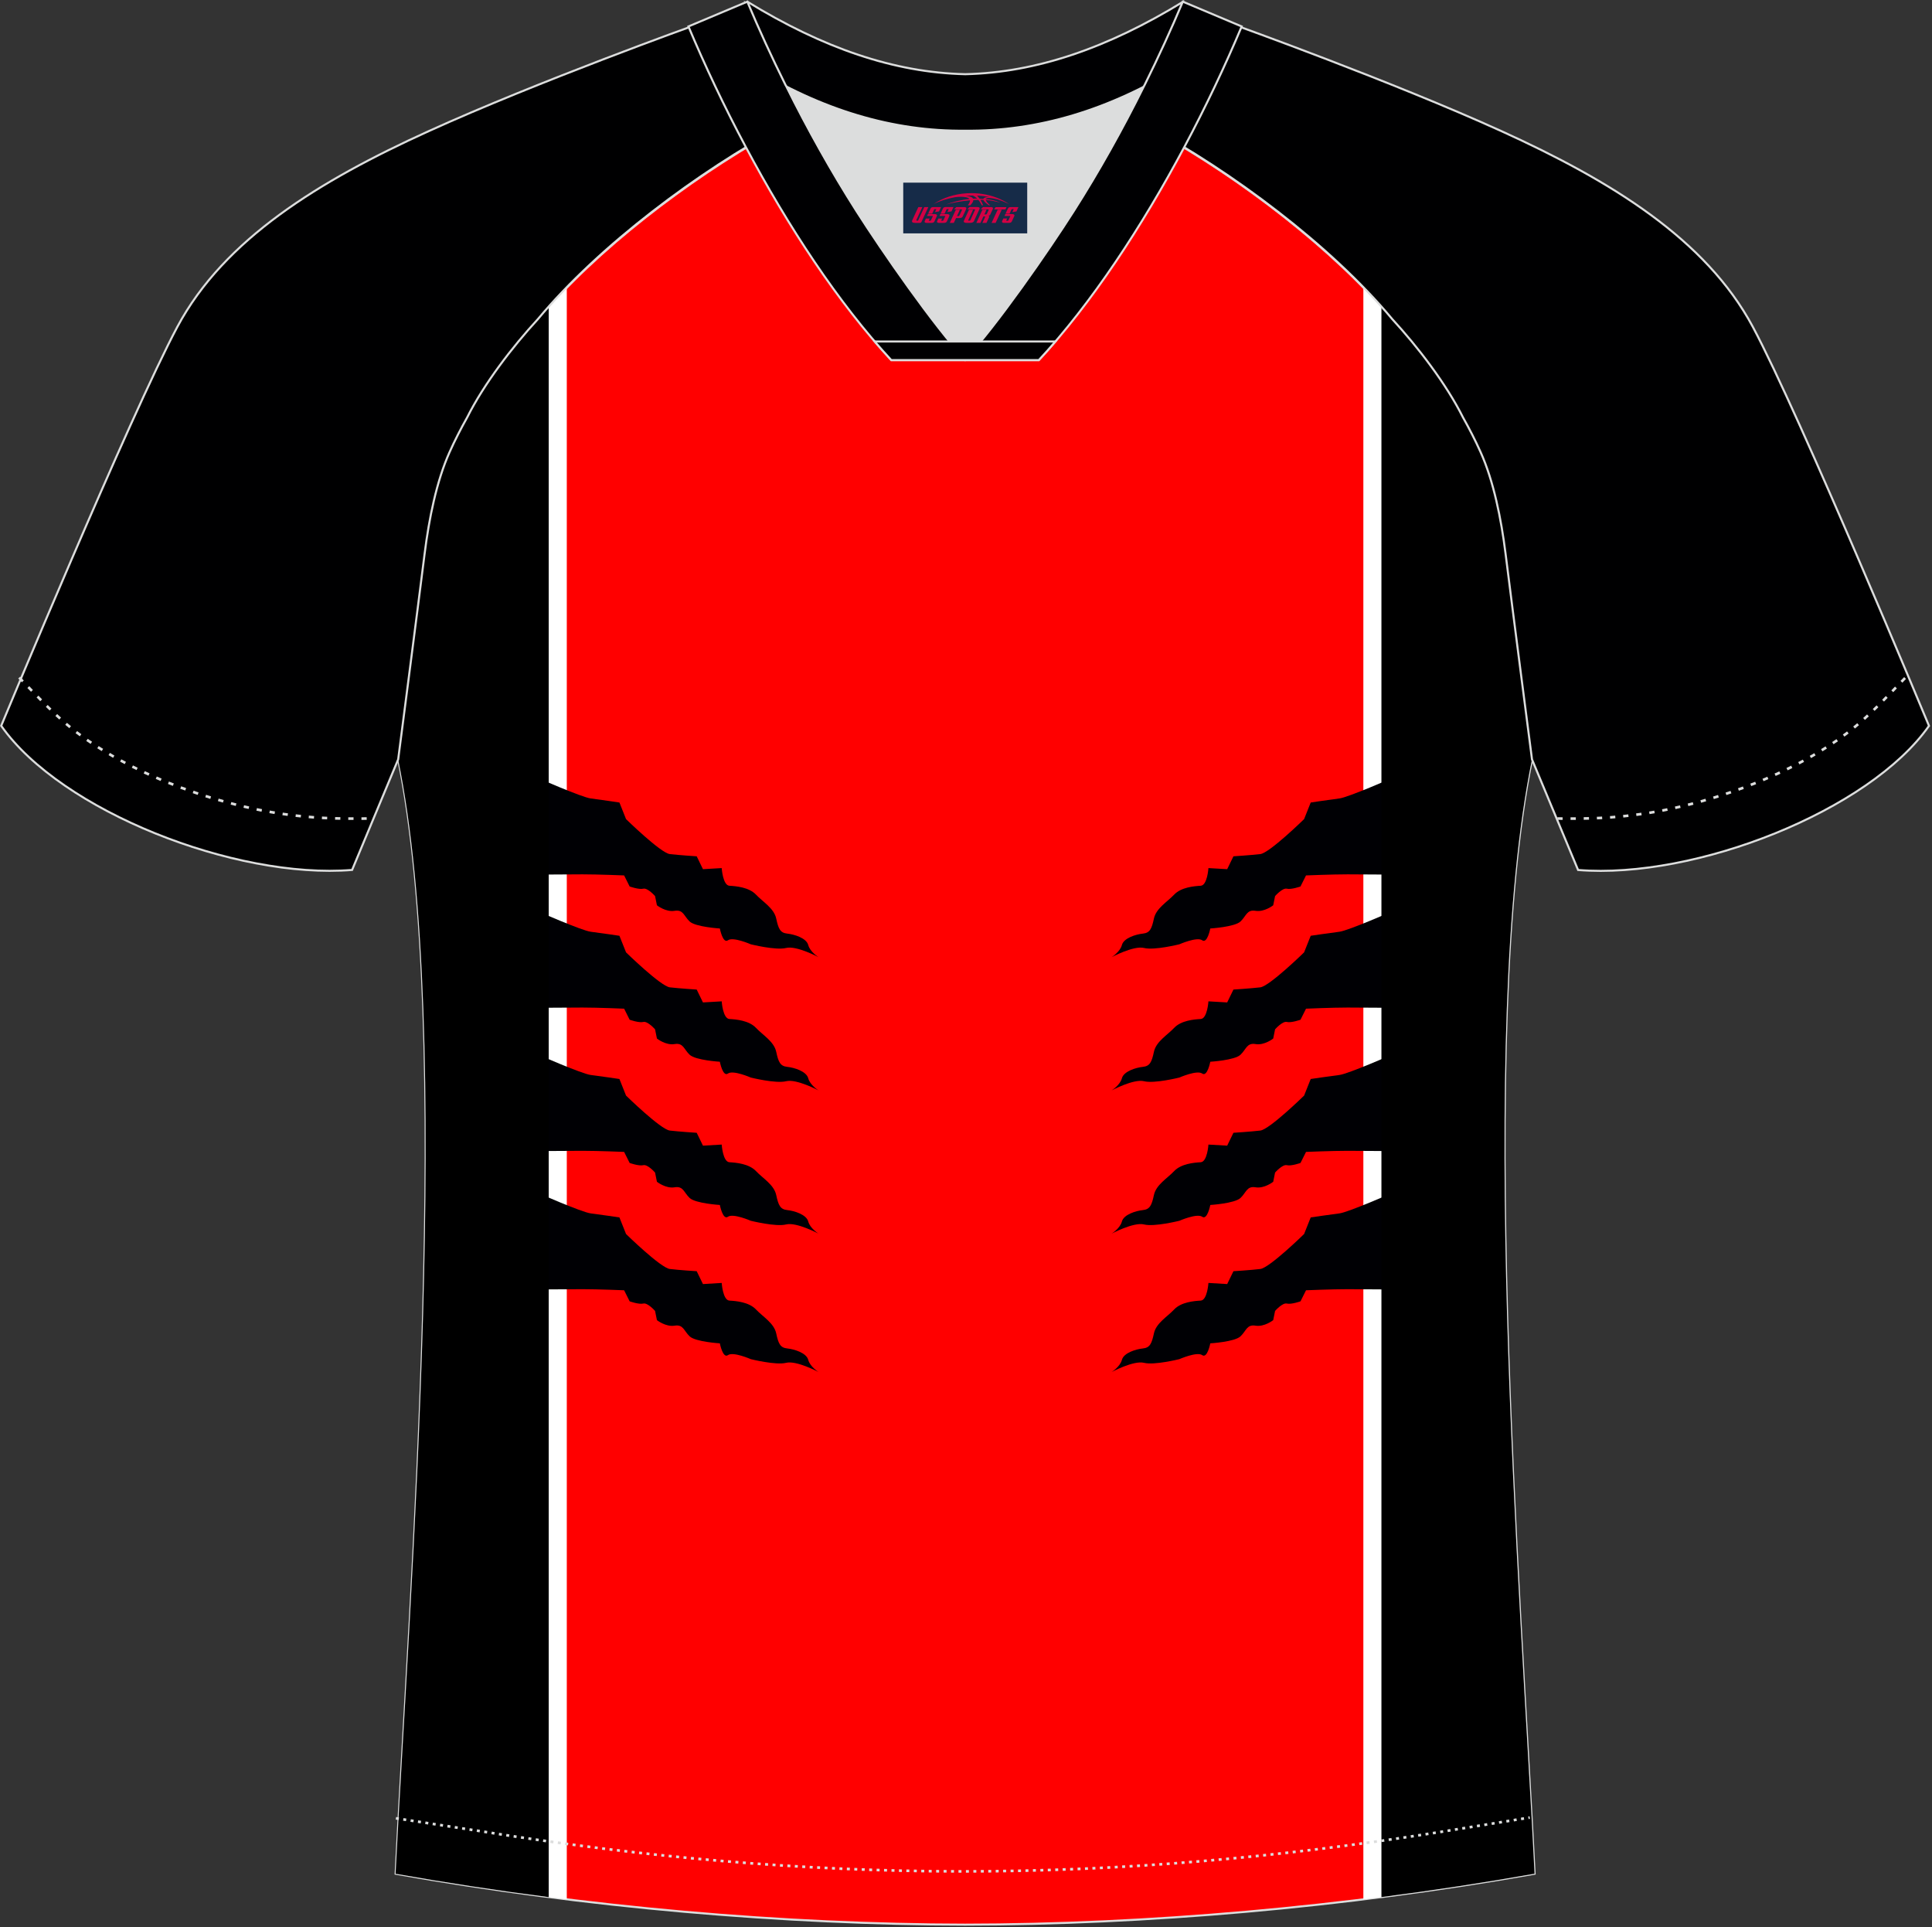 <?xml version="1.0" encoding="utf-8"?>
<!-- Generator: Adobe Illustrator 19.0.0, SVG Export Plug-In . SVG Version: 6.00 Build 0)  -->
<svg xmlns="http://www.w3.org/2000/svg" xmlns:xlink="http://www.w3.org/1999/xlink" version="1.1" id="图层_1" x="0px" y="0px" width="374px" height="373px" viewBox="0 0 374 373" enable-background="new 0 0 374 373" xml:space="preserve">
<rect x="0" y="0" width="374" height="373" fill="#333333" stroke="none"/>
<g id="XMLID_20_">
	<path fill="#FF0000" stroke="#DCDDDD" stroke-width="0.4" stroke-miterlimit="22.926" d="M291.47,107.27   c1.27,10.18,4.85,37.71,5.11,39.69c-10.86,52.55-2.19,162.18,0.49,215.68c-36.81,6.53-75.42,9.83-110.24,9.86   c-34.82-0.04-73.43-3.33-110.24-9.86c2.68-53.5,11.35-163.13,0.49-215.68c0.25-1.98,3.83-29.51,5.11-39.69   c0.85-6.78,2.31-14.06,4.84-19.68c1.01-2.25,2.15-4.48,3.4-6.7c3.26-6.52,8.77-13.67,13.69-19.02   c11.2-13.44,29.03-27.02,44.74-35.86c0.96-0.54-1.02-15.4-0.07-15.91c3.94,3.32,25.19,3.25,30.32,6.12l-2.64,0.68   c6.1,2.82,12.98,4.24,19.71,4.26c6.74-0.02-2.74-1.43,3.36-4.26l5.69-2.51c5.14-2.86,16.2-2.27,20.14-5.59   c0.73,0.39-1.96,16.43-1.22,16.84c15.87,8.82,34.04,22.6,45.4,36.23c4.92,5.36,10.44,12.51,13.7,19.02c1.25,2.22,2.39,4.46,3.4,6.7   C289.16,93.22,290.62,100.5,291.47,107.27z"/>
	<path fill="#FFFFFF" d="M109.72,55.67v311.94c-11.03-1.36-22.05-3-32.92-4.92c0.27-6.06,0.53-12.18,0.77-18.33   c3.27-57.29,9.22-150.28-0.51-197.39c0.11-0.86,0.84-6.48,1.74-13.4c8.68-9.11,16.36-44.58,22.94-69.04   c0.79-0.92,1.58-1.81,2.36-2.65C105.83,59.8,107.71,57.73,109.72,55.67z"/>
	<path fill="#000004" d="M103.87,150.47c0,0,8.77,3.85,10.48,4.06s5.56,0.79,5.56,0.79l1.28,3.21c0,0,6.7,6.56,8.48,6.77   c1.78,0.21,5.2,0.43,5.2,0.43l1.21,2.49l3.63-0.21c0,0,0.21,3.35,1.5,3.42c1.28,0.07,3.78,0.29,5.13,1.71   c1.35,1.43,3.49,2.64,3.92,4.63c0.43,2,0.78,2.78,2.14,2.92c1.35,0.14,3.71,0.86,4.06,2.21c0.36,1.35,1.99,2.35,1.99,2.35   s-4.27-2.28-6.27-1.78c-2,0.5-6.84-0.71-6.84-0.71s-3.42-1.5-4.42-0.78c-1,0.71-1.57-2.28-1.57-2.28s-4.7-0.29-5.84-1.35   c-1.14-1.07-1.21-2.35-2.92-2.07c-1.71,0.29-3.42-1.07-3.42-1.07l-0.36-1.78c0,0-1.43-1.64-2.28-1.43   c-0.85,0.21-2.64-0.43-2.64-0.43l-1.07-2.14c0,0-5-0.21-8.05-0.21s-9.98,0.07-9.98,0.07L103.87,150.47z"/>
	<path fill="#000004" d="M103.87,176.27c0,0,8.77,3.85,10.48,4.06s5.56,0.78,5.56,0.78l1.28,3.21c0,0,6.7,6.55,8.48,6.77   c1.78,0.21,5.2,0.43,5.2,0.43l1.21,2.49l3.63-0.21c0,0,0.21,3.35,1.5,3.42c1.28,0.07,3.78,0.28,5.13,1.71   c1.35,1.43,3.49,2.64,3.92,4.63c0.43,2,0.78,2.78,2.14,2.92c1.35,0.14,3.71,0.86,4.06,2.21c0.36,1.35,1.99,2.35,1.99,2.35   s-4.27-2.28-6.27-1.78c-2,0.5-6.84-0.71-6.84-0.71s-3.42-1.5-4.42-0.78c-1,0.71-1.57-2.28-1.57-2.28s-4.7-0.28-5.84-1.35   c-1.14-1.07-1.21-2.35-2.92-2.07c-1.71,0.29-3.42-1.07-3.42-1.07l-0.36-1.78c0,0-1.43-1.64-2.28-1.43   c-0.85,0.21-2.64-0.43-2.64-0.43l-1.07-2.14c0,0-5-0.22-8.05-0.22s-9.98,0.07-9.98,0.07L103.87,176.27z"/>
	<path fill="#000004" d="M103.87,203.99c0,0,8.77,3.85,10.48,4.06c1.71,0.21,5.56,0.78,5.56,0.78l1.28,3.21c0,0,6.7,6.56,8.48,6.77   c1.78,0.21,5.2,0.43,5.2,0.43l1.21,2.49l3.63-0.21c0,0,0.21,3.35,1.5,3.42c1.28,0.07,3.78,0.29,5.13,1.71   c1.35,1.43,3.49,2.64,3.92,4.63c0.43,1.99,0.78,2.78,2.14,2.92c1.35,0.14,3.71,0.86,4.06,2.21c0.36,1.35,1.99,2.35,1.99,2.35   s-4.27-2.28-6.27-1.78c-2,0.5-6.84-0.71-6.84-0.71s-3.42-1.49-4.42-0.78c-1,0.71-1.57-2.28-1.57-2.28s-4.7-0.29-5.84-1.35   c-1.14-1.07-1.21-2.35-2.92-2.07c-1.71,0.29-3.42-1.07-3.42-1.07l-0.36-1.78c0,0-1.43-1.64-2.28-1.43   c-0.85,0.21-2.64-0.43-2.64-0.43l-1.07-2.14c0,0-5-0.21-8.05-0.21s-9.98,0.07-9.98,0.07L103.87,203.99z"/>
	<path fill="#000004" d="M103.87,230.78c0,0,8.77,3.85,10.48,4.06c1.71,0.21,5.56,0.78,5.56,0.78l1.28,3.21c0,0,6.7,6.56,8.48,6.77   c1.78,0.22,5.2,0.43,5.2,0.43l1.21,2.49l3.63-0.22c0,0,0.21,3.35,1.5,3.42c1.28,0.07,3.78,0.28,5.13,1.71s3.49,2.64,3.92,4.63   c0.43,2,0.78,2.78,2.14,2.92c1.35,0.14,3.71,0.85,4.06,2.21c0.36,1.35,1.99,2.35,1.99,2.35s-4.27-2.28-6.27-1.78   c-2,0.5-6.84-0.71-6.84-0.71s-3.42-1.5-4.42-0.78c-1,0.71-1.57-2.28-1.57-2.28s-4.7-0.28-5.84-1.35c-1.14-1.07-1.21-2.35-2.92-2.07   c-1.71,0.28-3.42-1.07-3.42-1.07l-0.36-1.78c0,0-1.43-1.64-2.28-1.43c-0.85,0.21-2.64-0.43-2.64-0.43l-1.07-2.14   c0,0-5-0.21-8.05-0.21s-9.98,0.07-9.98,0.07L103.87,230.78z"/>
	<path d="M106.22,59.42v307.75c-9.94-1.28-19.85-2.79-29.64-4.52c2.68-53.5,11.35-163.13,0.49-215.68   c0.25-1.98,3.83-29.51,5.11-39.69c0.85-6.78,2.31-14.06,4.84-19.68c1.01-2.25,2.15-4.48,3.4-6.7c3.26-6.52,8.77-13.67,13.69-19.02   C104.79,61.05,105.49,60.23,106.22,59.42z"/>
	<path fill="#FFFFFF" d="M263.92,55.66v311.95c11.03-1.36,22.05-3,32.92-4.92c-0.27-6.08-0.53-12.2-0.77-18.38   c-3.27-57.3-9.22-150.24,0.51-197.34c-0.11-0.86-0.84-6.48-1.74-13.41c-8.67-9.12-16.36-44.58-22.94-69.04   c-0.79-0.92-1.58-1.81-2.35-2.65C267.82,59.8,265.93,57.72,263.92,55.66z"/>
	<path fill="#000004" d="M269.77,150.47c0,0-8.77,3.85-10.48,4.06c-1.71,0.21-5.56,0.79-5.56,0.79l-1.28,3.21   c0,0-6.7,6.56-8.48,6.77s-5.2,0.43-5.2,0.43l-1.21,2.49l-3.63-0.21c0,0-0.21,3.35-1.5,3.42c-1.28,0.07-3.78,0.29-5.13,1.71   c-1.35,1.43-3.49,2.64-3.92,4.63c-0.43,2-0.78,2.78-2.14,2.92c-1.35,0.14-3.71,0.86-4.06,2.21c-0.36,1.35-1.99,2.35-1.99,2.35   s4.28-2.28,6.27-1.78c2,0.5,6.84-0.71,6.84-0.71s3.42-1.5,4.42-0.78c1,0.71,1.57-2.28,1.57-2.28s4.71-0.29,5.84-1.35   c1.14-1.07,1.21-2.35,2.92-2.07s3.42-1.07,3.42-1.07l0.36-1.78c0,0,1.43-1.64,2.28-1.43c0.85,0.21,2.64-0.43,2.64-0.43l1.07-2.14   c0,0,5-0.21,8.05-0.21c3.05,0,9.98,0.07,9.98,0.07L269.77,150.47z"/>
	<path fill="#000004" d="M269.77,176.27c0,0-8.77,3.85-10.48,4.06c-1.71,0.21-5.56,0.78-5.56,0.78l-1.28,3.21   c0,0-6.7,6.55-8.48,6.77c-1.78,0.21-5.2,0.43-5.2,0.43l-1.21,2.49l-3.63-0.21c0,0-0.21,3.35-1.5,3.42   c-1.28,0.07-3.78,0.28-5.13,1.71c-1.35,1.43-3.49,2.64-3.92,4.63c-0.43,2-0.78,2.78-2.14,2.92c-1.35,0.14-3.71,0.86-4.06,2.21   c-0.36,1.35-1.99,2.35-1.99,2.35s4.28-2.28,6.27-1.78c2,0.5,6.84-0.71,6.84-0.71s3.42-1.5,4.42-0.78c1,0.71,1.57-2.28,1.57-2.28   s4.71-0.28,5.84-1.35c1.14-1.07,1.21-2.35,2.92-2.07c1.71,0.29,3.42-1.07,3.42-1.07l0.36-1.78c0,0,1.43-1.64,2.28-1.43   c0.85,0.21,2.64-0.43,2.64-0.43l1.07-2.14c0,0,5-0.22,8.05-0.22c3.05,0,9.98,0.07,9.98,0.07L269.77,176.27z"/>
	<path fill="#000004" d="M269.77,203.99c0,0-8.77,3.85-10.48,4.06c-1.71,0.21-5.56,0.78-5.56,0.78l-1.28,3.21   c0,0-6.7,6.56-8.48,6.77s-5.2,0.43-5.2,0.43l-1.21,2.49l-3.63-0.21c0,0-0.21,3.35-1.5,3.42c-1.28,0.07-3.78,0.29-5.13,1.71   c-1.35,1.43-3.49,2.64-3.92,4.63c-0.43,1.99-0.78,2.78-2.14,2.92c-1.35,0.14-3.71,0.86-4.06,2.21c-0.36,1.35-1.99,2.35-1.99,2.35   s4.28-2.28,6.27-1.78c2,0.5,6.84-0.71,6.84-0.71s3.42-1.49,4.42-0.78c1,0.71,1.57-2.28,1.57-2.28s4.71-0.29,5.84-1.35   c1.14-1.07,1.21-2.35,2.92-2.07c1.71,0.29,3.42-1.07,3.42-1.07l0.36-1.78c0,0,1.43-1.64,2.28-1.43c0.85,0.21,2.64-0.43,2.64-0.43   l1.07-2.14c0,0,5-0.21,8.05-0.21c3.05,0,9.98,0.07,9.98,0.07L269.77,203.99z"/>
	<path fill="#000004" d="M269.77,230.78c0,0-8.77,3.85-10.48,4.06c-1.71,0.21-5.56,0.78-5.56,0.78l-1.28,3.21   c0,0-6.7,6.56-8.48,6.77c-1.78,0.22-5.2,0.43-5.2,0.43l-1.21,2.49l-3.63-0.22c0,0-0.21,3.35-1.5,3.42   c-1.28,0.07-3.78,0.28-5.13,1.71s-3.49,2.64-3.92,4.63s-0.78,2.78-2.14,2.92c-1.35,0.14-3.71,0.85-4.06,2.21   c-0.36,1.35-1.99,2.35-1.99,2.35s4.28-2.28,6.27-1.78c2,0.5,6.84-0.71,6.84-0.71s3.42-1.5,4.42-0.78c1,0.71,1.57-2.28,1.57-2.28   s4.71-0.28,5.84-1.35c1.14-1.07,1.21-2.35,2.92-2.07c1.71,0.28,3.42-1.07,3.42-1.07l0.36-1.78c0,0,1.43-1.64,2.28-1.43   c0.85,0.21,2.64-0.43,2.64-0.43l1.07-2.14c0,0,5-0.21,8.05-0.21c3.05,0,9.98,0.07,9.98,0.07L269.77,230.78z"/>
	<path d="M267.42,59.41v307.75c9.94-1.28,19.85-2.79,29.64-4.52c-2.68-53.5-11.35-163.13-0.49-215.68   c-0.26-1.98-3.83-29.51-5.11-39.69c-0.84-6.78-2.31-14.06-4.83-19.68c-1.01-2.25-2.15-4.48-3.4-6.7   c-3.26-6.52-8.77-13.67-13.7-19.02C268.86,61.05,268.15,60.23,267.42,59.41z"/>
	<path fill="#000001" stroke="#DCDDDD" stroke-width="0.4" stroke-miterlimit="22.926" d="M221.92,24.33   c7.07-5.95,12.46-12.55,16.99-19.54c0,0,30.63,10.99,51.78,20.61c21.15,9.61,39.53,20.88,48.62,37.85   c9.08,16.97,34.11,77.23,34.11,77.23c-11.56,16.47-45.26,29.73-67.93,27.9l-8.92-21.4c0,0-3.8-29.24-5.12-39.81   c-0.85-6.78-2.31-14.06-4.84-19.68c-1.01-2.25-2.15-4.48-3.4-6.7c-3.26-6.52-8.77-13.67-13.69-19.02   C257.64,47.5,238.28,33.07,221.92,24.33z"/>
	<path fill="#000001" stroke="#DCDDDD" stroke-width="0.4" stroke-miterlimit="22.926" d="M151.72,24.33   c-7.08-5.95-12.46-12.55-16.99-19.54c0,0-30.63,10.99-51.78,20.61C61.8,35,43.42,46.27,34.34,63.24   c-9.08,16.97-34.11,77.23-34.11,77.23c11.56,16.47,45.25,29.73,67.93,27.9l8.92-21.4c0,0,3.8-29.24,5.12-39.81   c0.85-6.78,2.31-14.06,4.84-19.68c1.01-2.25,2.15-4.48,3.4-6.7c3.26-6.52,8.77-13.67,13.69-19.02   C116.01,47.5,135.36,33.07,151.72,24.33z"/>
	<path fill="none" stroke="#DCDDDD" stroke-width="0.51" stroke-miterlimit="22.926" stroke-dasharray="1.02,1.531" d="   M3.71,131.14c2.92,3.02,6.08,6.41,9.27,9.1c10.32,8.74,27.36,15.21,41.6,17.27c5.61,0.82,10.34,0.99,16.71,0.91"/>
	<path fill="none" stroke="#DCDDDD" stroke-width="0.51" stroke-miterlimit="22.926" stroke-dasharray="0.576,0.865" d="   M76.64,351.91c1.31,0.21,15.14,2.3,16.45,2.51c30.89,4.95,61.95,7.77,93.3,7.77c30.85,0,61.41-2.73,91.81-7.53   c1.8-0.28,16.13-2.59,17.93-2.89"/>
	<path fill="none" stroke="#DCDDDD" stroke-width="0.51" stroke-miterlimit="22.926" stroke-dasharray="1.02,1.531" d="   M368.79,131.22c-2.9,3-6.03,6.35-9.19,9.02c-10.32,8.74-27.36,15.21-41.6,17.27c-5.61,0.82-10.34,0.99-16.71,0.91"/>
	<path fill="#000002" stroke="#DCDDDD" stroke-width="0.4" stroke-miterlimit="22.926" d="M145.36,12.88   c13.69,8.44,27.53,12.57,41.51,12.42c13.98,0.15,27.82-3.98,41.51-12.42c1.75-6.97,0.68-12.56,0.68-12.56   c-14.63,8.96-28.42,13.72-42.2,14.04c-13.77-0.31-27.57-5.07-42.2-14.04C144.67,0.32,143.6,5.92,145.36,12.88z"/>
	<path fill="#DCDDDD" d="M218.04,18.43c-10.31,4.7-20.7,6.99-31.17,6.88c-10.47,0.11-20.86-2.18-31.17-6.88   c-1.16-0.53-2.32-1.09-3.48-1.68c4.1,8.24,8.7,16.46,13.6,24.17c4.88,7.67,14.79,21.97,21.04,28.72l-0.04,0.06   c6.25-6.75,16.15-21.05,21.04-28.72c4.91-7.71,9.5-15.93,13.6-24.17l0.02-0.04C220.34,17.35,219.19,17.9,218.04,18.43z"/>
	<path fill="#000002" stroke="#DCDDDD" stroke-width="0.4" stroke-miterlimit="22.926" d="M152.04,16.4   c-2.68-5.4-5.16-10.81-7.37-16.08l-11.4,4.8c3.2,7.6,6.93,15.5,11.06,23.25c8.22,15.44,17.99,30.33,28.21,41.32h14.29l0.04-0.06   c-6.25-6.75-16.15-21.05-21.04-28.72c-4.91-7.71-9.5-15.93-13.6-24.17C152.16,16.63,152.1,16.51,152.04,16.4z"/>
	<path fill="#000002" stroke="#DCDDDD" stroke-width="0.4" stroke-miterlimit="22.926" d="M221.6,16.4   c2.68-5.4,5.16-10.81,7.37-16.08l11.4,4.8c-3.2,7.6-6.93,15.5-11.06,23.25c-8.22,15.44-18,30.33-28.21,41.32h-14.28l-0.04-0.06   c6.25-6.75,16.16-21.05,21.04-28.72c4.91-7.71,9.5-15.93,13.6-24.17C221.48,16.63,221.54,16.51,221.6,16.4z"/>
	<path fill="#000002" stroke="#DCDDDD" stroke-width="0.4" stroke-miterlimit="22.926" d="M186.82,69.69h14.28   c1.08-1.16,2.15-2.36,3.21-3.6h-14.38h-0.09h-6.05h-14.47c1.07,1.24,2.14,2.44,3.21,3.6H186.82z"/>
	
</g>
<g id="tag_logo">
	<rect y="35.35" fill="#162B48" width="24" height="9.818" x="174.85"/>
	<g>
		<path fill="#D30044" d="M190.81,38.54l0.005-0.011c0.131-0.311,1.085-0.262,2.351,0.071c0.715,0.24,1.44,0.54,2.193,0.9    c-0.218-0.147-0.447-0.289-0.682-0.42l0.011,0.005l-0.011-0.005c-1.478-0.845-3.218-1.418-5.1-1.62    c-1.282-0.115-1.658-0.082-2.411-0.055c-2.449,0.142-4.68,0.905-6.458,2.095c1.26-0.638,2.722-1.075,4.195-1.336    c1.467-0.18,2.476-0.033,2.771,0.344c-1.691,0.175-3.469,0.633-4.555,1.075c1.156-0.338,2.967-0.665,4.647-0.813    c0.016,0.251-0.115,0.567-0.415,0.96h0.475c0.376-0.382,0.584-0.725,0.595-1.004c0.333-0.022,0.66-0.033,0.971-0.033    C189.64,38.98,189.85,39.33,190.05,39.72h0.262c-0.125-0.344-0.295-0.687-0.518-1.036c0.207,0,0.393,0.005,0.567,0.011    c0.104,0.267,0.496,0.66,1.058,1.025h0.245c-0.442-0.365-0.753-0.753-0.835-1.004c1.047,0.065,1.696,0.224,2.885,0.513    C192.63,38.8,191.89,38.63,190.81,38.54z M188.37,38.45c-0.164-0.295-0.655-0.485-1.402-0.551    c0.464-0.033,0.922-0.055,1.364-0.055c0.311,0.147,0.589,0.344,0.84,0.589C188.91,38.43,188.64,38.44,188.37,38.45z M190.35,38.5c-0.224-0.016-0.458-0.027-0.715-0.044c-0.147-0.202-0.311-0.398-0.502-0.6c0.082,0,0.164,0.005,0.24,0.011    c0.72,0.033,1.429,0.125,2.138,0.273C190.84,38.1,190.46,38.26,190.35,38.5z"/>
		<path fill="#D30044" d="M177.77,40.08L176.6,42.63C176.42,43,176.69,43.14,177.17,43.14l0.873,0.005    c0.115,0,0.251-0.049,0.327-0.175l1.342-2.891H178.93L177.71,42.71H177.54c-0.147,0-0.185-0.033-0.147-0.125l1.156-2.504H177.77L177.77,40.08z M179.63,41.43h1.271c0.36,0,0.584,0.125,0.442,0.425L180.87,42.89C180.77,43.11,180.5,43.14,180.27,43.14H179.35c-0.267,0-0.442-0.136-0.349-0.333l0.235-0.513h0.742L179.8,42.67C179.78,42.72,179.82,42.73,179.88,42.73h0.18    c0.082,0,0.125-0.016,0.147-0.071l0.376-0.813c0.011-0.022,0.011-0.044-0.055-0.044H179.46L179.63,41.43L179.63,41.43z M180.45,41.36h-0.78l0.475-1.025c0.098-0.218,0.338-0.256,0.578-0.256H182.17L181.78,40.92L181,41.04l0.262-0.562H180.97c-0.082,0-0.12,0.016-0.147,0.071L180.45,41.36L180.45,41.36z M182.04,41.43L181.87,41.8h1.069c0.06,0,0.06,0.016,0.049,0.044    L182.61,42.66C182.59,42.71,182.55,42.73,182.47,42.73H182.29c-0.055,0-0.104-0.011-0.082-0.06l0.175-0.376H181.64L181.41,42.81C181.31,43,181.49,43.14,181.76,43.14h0.916c0.24,0,0.502-0.033,0.605-0.251l0.475-1.031c0.142-0.3-0.082-0.425-0.442-0.425H182.04L182.04,41.43z M182.85,41.36l0.371-0.818c0.022-0.055,0.06-0.071,0.147-0.071h0.295L183.4,41.03l0.791-0.115l0.387-0.845H183.13c-0.24,0-0.48,0.038-0.578,0.256L182.08,41.36L182.85,41.36L182.85,41.36z M185.25,41.82h0.278c0.087,0,0.153-0.022,0.202-0.115    l0.496-1.075c0.033-0.076-0.011-0.12-0.125-0.12H184.7l0.431-0.431h1.522c0.355,0,0.485,0.153,0.393,0.355l-0.676,1.445    c-0.06,0.125-0.175,0.333-0.644,0.327l-0.649-0.005L184.64,43.14H183.86l1.178-2.558h0.785L185.25,41.82L185.25,41.82z     M187.84,42.63c-0.022,0.049-0.06,0.076-0.142,0.076h-0.191c-0.082,0-0.109-0.027-0.082-0.076l0.944-2.051h-0.785l-0.987,2.138    c-0.125,0.273,0.115,0.415,0.453,0.415h0.72c0.327,0,0.649-0.071,0.769-0.322l1.085-2.384c0.093-0.202-0.06-0.355-0.415-0.355    h-1.533l-0.431,0.431h1.38c0.115,0,0.164,0.033,0.131,0.104L187.84,42.63L187.84,42.63z M190.56,41.5h0.278    c0.087,0,0.158-0.022,0.202-0.115l0.344-0.753c0.033-0.076-0.011-0.12-0.125-0.12h-1.402l0.425-0.431h1.527    c0.355,0,0.485,0.153,0.393,0.355l-0.529,1.124c-0.044,0.093-0.147,0.18-0.393,0.18c0.224,0.011,0.256,0.158,0.175,0.327    l-0.496,1.075h-0.785l0.54-1.167c0.022-0.055-0.005-0.087-0.104-0.087h-0.235L189.79,43.14h-0.785l1.178-2.558h0.785L190.56,41.5L190.56,41.5z M193.13,40.59L191.95,43.14h0.785l1.184-2.558H193.13L193.13,40.59z M194.64,40.52l0.202-0.431h-2.1l-0.295,0.431    H194.64L194.64,40.52z M194.62,41.43h1.271c0.36,0,0.584,0.125,0.442,0.425l-0.475,1.031c-0.104,0.218-0.371,0.251-0.605,0.251    h-0.916c-0.267,0-0.442-0.136-0.349-0.333l0.235-0.513h0.742L194.79,42.67c-0.022,0.049,0.022,0.06,0.082,0.06h0.18    c0.082,0,0.125-0.016,0.147-0.071l0.376-0.813c0.011-0.022,0.011-0.044-0.049-0.044h-1.069L194.62,41.43L194.62,41.43z     M195.43,41.36H194.65l0.475-1.025c0.098-0.218,0.338-0.256,0.578-0.256h1.451l-0.387,0.845l-0.791,0.115l0.262-0.562h-0.295    c-0.082,0-0.12,0.016-0.147,0.071L195.43,41.36z"/>
	</g>
</g>
</svg>